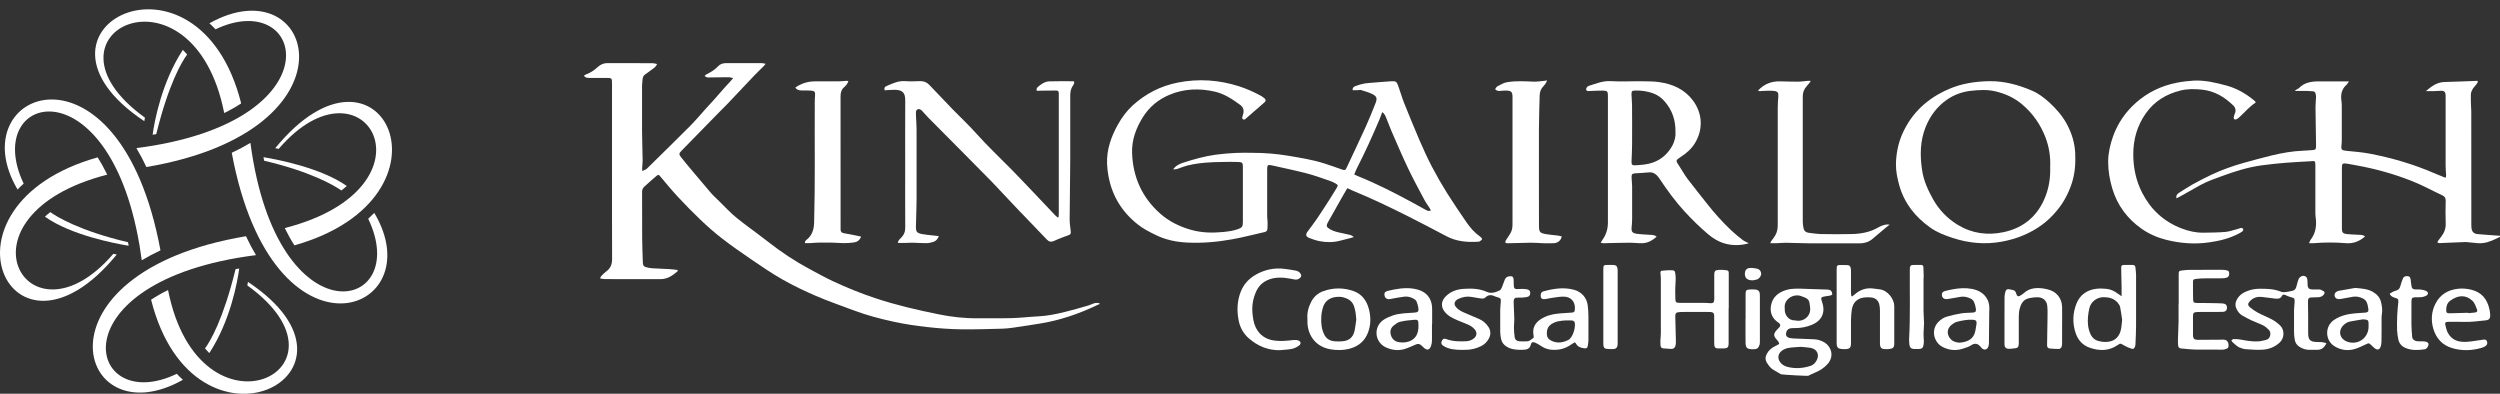 <?xml version="1.0" encoding="UTF-8"?> <svg xmlns="http://www.w3.org/2000/svg" id="Layer_3" version="1.1" viewBox="0 0 589.4 92.83"><rect x="0" y="0" width="589.4" height="92.83" fill="#333333" stroke="none"/><defs><style> .st0 { fill: #fff; } </style></defs><g><path class="st0" d="M419.9,88.25c-.62-.37-1.25-.73-1.87-1.1-.66-.4-1.08-1.03-1.48-1.66-.41-.67-.38-1.35-.02-2.04.44-.85,1.12-1.42,1.97-1.84.32-.16.63-.33.95-.5-.02-.51-.34-.79-.61-1.09-.72-.8-.74-1.28-.06-2.1.23-.28.51-.51.74-.79.29-.36.25-.62-.08-.94-.04-.04-.08-.07-.13-.1-1.49-.97-2.08-2.39-1.78-4.06.34-1.91,1.64-3.05,3.49-3.63,1.5-.47,3.03-.36,4.57-.3,1.53.06,3.07.1,4.6.15.31.01.62,0,.92.05.61.12.8.39.88,1.15-.43.32-.98.29-1.49.38-1.27.22-1.3.27-.89,1.49.8,2.4-.12,4.33-2.54,5.3-1.2.48-2.46.72-3.76.73-.36,0-.73,0-1.09.04-.5.07-.89.33-1.05.83-.27.84,0,1.32.89,1.49.41.08.83.09,1.25.11,1.45.06,2.9.1,4.35.17.87.04,1.7.28,2.46.73,1.58.95,2.4,3.21.79,5.06-.86.99-1.93,1.65-3.14,2.13-.43.17-.83.39-1.43.67.63.14-6.27-.24-6.44-.34ZM424.57,81.77c-1.05.08-2,.1-2.93.26-.53.09-1.08.32-1.51.63-1.05.76-1.13,1.98-.27,2.94.42.47.97.74,1.57.9,1.83.48,3.65.33,5.43-.24.67-.21,1.11-.71,1.44-1.31.72-1.32.09-2.67-1.42-2.93-.79-.14-1.6-.18-2.31-.25ZM420.77,72.61c0,.08,0,.16,0,.25-.06,1.38.9,2.72,2.43,2.68.16,0,.33.06.5.07,1.57.16,3-1,3.07-2.55.02-.54-.09-1.09-.16-1.63-.07-.57-.4-.96-.91-1.2-.32-.16-.67-.27-1.01-.4-1.67-.7-4.14.58-3.93,2.79Z"></path><path class="st0" d="M159.78,63.93c-1.16.98-2.36,1.88-4.03,1.88-4.42-.01-8.83,0-13.25-.01-.31,0-.63-.1-1.04-.17.15-.28.21-.47.33-.59.35-.35.7-.72,1.1-1.01,1.01-.73,1.42-1.67,1.42-2.91-.03-6.69-.02-13.38-.02-20.08,0-7.1,0-14.21,0-21.31,0-1.32-.03-1.36-1.35-1.36-1.34,0-2.68,0-4.02,0-.45,0-.89-.02-1.27-.5.2-.13.35-.27.54-.34,1.05-.37,1.93-.98,2.73-1.72.64-.59,1.39-.93,2.26-.93,3.58,0,7.15,0,10.73.02.31,0,.63.13,1,.2-.24.58-.62.88-1.03,1.16-.62.43-1.22.86-1.82,1.32-.35.26-.53.62-.56,1.07-.03.52-.13,1.04-.13,1.56-.01,3.52-.02,7.05,0,10.57.02,2.34.1,4.68.14,7.01,0,.58-.07,1.15-.11,1.73-.01.21,0,.42,0,.79.4-.17.68-.24.92-.4.23-.15.41-.37.61-.56,3.26-3.21,6.54-6.4,9.77-9.65,1.27-1.27,2.42-2.66,3.63-4,.67-.74,1.35-1.46,2.02-2.21.85-.95,1.67-1.92,2.52-2.87.44-.5.91-.97,1.35-1.46.18-.19.34-.4.63-.75-.42-.09-.67-.19-.92-.19-1.56,0-3.13,0-4.69.04-.4,0-.77.02-1.11-.38.16-.14.28-.29.44-.36,1-.5,1.96-1.05,2.72-1.89.48-.53,1.12-.74,1.81-.74,2.85-.01,5.7,0,8.55,0,.23,0,.46.08.86.16-.28.32-.44.54-.63.72-.67.67-1.36,1.31-2.01,1.99-2.16,2.27-4.3,4.55-6.45,6.82-.46.48-.94.94-1.41,1.41-3.12,3.19-6.24,6.38-9.36,9.57-.58.6-.62.83-.09,1.5,1,1.26,2.03,2.49,3.06,3.71,1.26,1.51,2.54,3,3.81,4.5.23.27.47.55.73.8,1.12,1.11,2.27,2.2,3.37,3.34,1.49,1.54,3.21,2.81,4.92,4.1,1.53,1.15,3.09,2.27,4.59,3.46,3.13,2.46,6.44,4.65,9.96,6.53,1.79.96,3.57,1.95,5.41,2.81,3.23,1.51,6.53,2.85,9.93,3.98,4.91,1.64,9.94,2.79,15,3.82,2.98.6,6.01.96,9.07.92,2.71-.03,5.42.04,8.13-.03,2.09-.06,4.17-.32,6.26-.42,2.14-.1,4.21-.53,6.27-1.04,1.84-.45,3.66-.98,5.49-1.51.53-.15,1.03-.43,1.56-.57.32-.08.68-.02,1.02-.02.04.08.08.16.12.24-.1.04-.21.07-.31.12-4.49,2.17-9.16,3.78-14.12,4.54-1.99.3-3.97.63-5.96.91-.85.12-1.72.22-2.58.24-3.18.08-6.37.19-9.55.15-2.76-.03-5.51-.24-8.26-.55-2.61-.29-5.2-.68-7.77-1.24-3.25-.7-6.46-1.55-9.57-2.73-2.92-1.1-5.88-2.12-8.75-3.35-2.68-1.15-5.33-2.42-7.87-3.86-2.56-1.45-5-3.13-7.43-4.78-2.34-1.59-4.67-3.22-6.91-4.95-1.75-1.36-3.42-2.83-5.02-4.36-1.85-1.76-3.63-3.59-5.37-5.45-1.4-1.5-2.69-3.09-4.01-4.65-.51-.6-.53-.64-1.12-.15-.96.8-1.88,1.64-2.8,2.48-.35.32-.48.73-.48,1.19,0,3.61,0,7.22.02,10.82.01,1.79.09,3.57.14,5.36,0,.25.01.5.04.74.05.42.29.72.71.82.46.11.93.23,1.4.26,1.36.09,2.73.12,4.1.2.66.04,1.31.13,1.96.2.01.09.02.17.03.26Z"></path><path class="st0" d="M276.55,39.97c.62-.89,1.44-1.3,2.36-1.6,2.53-.82,5.08-1.54,7.71-1.9,1.6-.22,3.22-.34,4.83-.42,1.28-.07,2.57-.03,3.86-.02,2.8,0,5.58.22,8.34.68,2.86.48,5.74.93,8.51,1.81,1.28.4,2.54.86,3.8,1.29.18.06.36.15.55.2.54.16.7.1.93-.39,1.52-3.25,3.07-6.48,4.55-9.75.83-1.83,1.58-3.7,2.32-5.58.43-1.1.27-1.59-.77-2.11-.84-.42-1.76-.67-2.67-.95-.25-.08-.55.04-.83.04-.38.01-.75,0-1.15,0-.05-.57.22-.8.62-.95,1.02-.38,2.06-.68,3.16-.75,1.73-.11,3.45-.31,5.17-.4,1.35-.07,1.41,0,1.87,1.27.46,1.27.82,2.58,1.32,3.83,1.2,3,2.42,5.98,3.7,8.95.9,2.08,1.84,4.14,2.89,6.14,1.1,2.1,2.29,4.17,3.55,6.18,1.47,2.34,3.03,4.62,4.59,6.9.89,1.3,1.95,2.48,3.27,3.4.18.13.43.43.38.55-.09.22-.36.37-.58.52-.11.07-.27.08-.41.08-2.57.16-5.07-.06-7.41-1.3-3.08-1.62-6.15-3.25-9.27-4.81-4.19-2.09-8.4-4.13-12.74-5.89-.43-.18-.85-.39-1.36-.63-.41.7-.79,1.35-1.17,2.02-1.12,1.97-2.23,3.94-3.34,5.92-.54.95-.46,1.23.49,1.78.91.52,1.93.71,2.94.92.57.12,1.15.23,1.72.38.31.08.6.24.89.51-.17.05-.34.11-.51.16-.92.24-1.84.47-2.76.71-1.6.41-3.21.41-4.82.09-.82-.16-1.62-.44-2.4-.74-.81-.31-.93-.8-.43-1.48.75-1.03,1.54-2.03,2.25-3.08,1.09-1.6,2.13-3.23,3.17-4.86.51-.79,1-1.59,1.48-2.4.34-.58.3-.71-.29-1.04-.36-.2-.74-.4-1.13-.54-1.85-.62-3.68-1.32-5.57-1.81-2.73-.71-5.49-1.28-8.24-1.9-.19-.04-.38-.08-.58-.1-.34-.03-.53.14-.57.47-.02.22-.02.44-.02.66,0,3.66,0,7.33,0,10.99,0,.41.08.82.09,1.23.01.58.01,1.15-.03,1.73-.03.39-.25.64-.67.73-2.53.57-5.05,1.24-7.6,1.7-3.55.64-7.14.96-10.76.77-2.5-.13-4.93-.63-7.2-1.73-1.53-.74-3.05-1.5-4.38-2.57-3.72-2.96-6.03-6.74-6.87-11.38-.17-.95-.3-1.91-.33-2.87-.12-3.38.97-6.45,2.61-9.36.93-1.64,2.05-3.16,3.46-4.44,3.03-2.74,6.55-4.56,10.6-5.36,4.9-.97,9.71-.64,14.47.88,1.74.56,3.38,1.3,4.98,2.15.37.19.71.44,1.02.71.34.3.31.63-.02.92-1.4,1.22-2.8,2.44-4.2,3.65-.24.21-.49.56-.85.35-.38-.22-.14-.59-.08-.9.02-.08.05-.16.07-.24.28-.91.13-1.68-.68-2.27-1.85-1.35-3.73-2.61-6.03-3.13-3.62-.81-7.17-.69-10.6.74-2.66,1.11-4.81,2.89-6.33,5.33-1.61,2.59-2.63,5.37-2.52,8.44.2,5.63,2.34,10.45,6.61,14.24,2.03,1.81,4.45,3.01,7.09,3.79,2.54.75,5.11.82,7.71.57,1.2-.12,2.39-.27,3.53-.67.98-.35,1.18-.61,1.18-1.64,0-4.38,0-8.76,0-13.14,0-.82-.15-1.03-1.02-1.06-1.37-.05-2.74-.03-4.11,0-1.2.02-2.4.05-3.6.15-2,.17-3.99.46-5.88,1.18-.34.13-.68.27-1.03.35-.28.06-.58.05-.87.06ZM325.87,26.44c-.22.59-.39,1.14-.62,1.66-1.65,3.88-3.38,7.73-5.31,11.49-.25.48-.43.99-.67,1.55.4.18.7.31,1,.44,4.45,1.8,8.71,3.98,12.91,6.27,1,.55,1.99,1.12,2.99,1.65.33.18.7.35,1.19.09-.15-.26-.27-.49-.42-.71-.34-.53-.74-1.04-1.04-1.6-1.32-2.49-2.67-4.96-3.88-7.49-1.39-2.91-2.65-5.88-3.94-8.83-.44-1.01-.8-2.05-1.23-3.07-.22-.52-.38-1.09-.99-1.45Z"></path><path class="st0" d="M557.58,55.75c-1.36,1.19-2.81,1.72-4.52,1.58-2.51-.21-5.02-.21-7.53,0-.32.03-.65,0-1.14,0,.15-.35.2-.59.34-.77,1.29-1.65,1.48-3.51,1.19-5.49-.05-.38-.05-.77-.05-1.15,0-3.47,0-6.94,0-10.41,0-.25,0-.5,0-.74-.03-.77-.13-.86-.89-.78-.08,0-.17.02-.25.03-1.98.12-3.96.19-5.93.36-1.89.16-3.78.35-5.66.61-3.14.43-6.15,1.38-9.11,2.46-1.81.66-3.63,1.28-5.32,2.21-1.59.87-3.15,1.77-4.73,2.66-.25.14-.51.27-.84.44-.16-.67.13-1.01.54-1.27,1.08-.69,2.14-1.4,3.26-2.02,1.48-.82,2.99-1.6,4.52-2.32,2.37-1.11,4.85-1.99,7.37-2.71,2.23-.63,4.47-1.23,6.71-1.78,2.5-.61,5.02-1.05,7.61-1.14.7-.02,1.39-.09,2.09-.14.63-.05.76-.18.79-.82,0-.16,0-.33,0-.5-.04-2.92-.1-5.83-.13-8.75,0-.8.1-1.59.13-2.39,0-.27-.04-.55-.1-.82-.07-.32-.27-.55-.62-.58-.44-.04-.88-.07-1.32-.08-.97-.01-1.94,0-2.99,0,.15-.12.25-.22.37-.3.21-.13.47-.21.64-.38,1.22-1.26,2.78-1.55,4.44-1.57,1.98-.02,3.97,0,5.95,0,.41,0,.82,0,1.38,0-.23.33-.35.61-.56.79-1.19,1.05-1.42,2.37-1.2,3.85.05.38.08.77.08,1.15,0,2.73,0,5.45,0,8.18,0,.36-.03.71-.08,1.07-.13,1,.07,1.21,1.07,1.32,1.86.19,3.73.32,5.56.67,5.25,1,10.36,2.49,15.27,4.62.82.35,1.64.68,2.47,1.01.04.02.11-.01.25-.03.02-.18.06-.39.05-.59-.03-.71-.11-1.43-.11-2.14-.01-5.29,0-10.58,0-15.86,0-.19,0-.39,0-.58,0-1.08-.3-1.31-1.42-1.23-1.07.07-2.15.1-3.23.06,1.27-1.07,2.54-2.08,4.3-2.14,1.51-.05,3.01-.09,4.52-.15,1.11-.04,2.21-.09,3.38-.13.11.37-.17.66-.4.95-.25.33-.57.62-.77.97-.21.38-.41.81-.43,1.23-.04,1.01.02,2.03.05,3.05,0,.33.05.66.05.99,0,8.76,0,17.51.01,26.27,0,.41-.01.83.04,1.24.1.89.55,1.35,1.45,1.43,1.47.14,2.95.23,4.42.34.3.02.59.04.89.06,0,.13.02.22,0,.23-1.32.64-2.63,1.34-4.13,1.49-.36.03-.73.06-1.09.03-.92-.07-1.83-.18-2.75-.27-.06,0-.11-.01-.17-.01-1.87.08-3.73.15-5.6.23-.35.02-.71.13-1.06-.15.08-.17.13-.33.22-.45.21-.29.44-.57.66-.85.73-.95,1.14-1.97,1.08-3.21-.07-1.76-.04-3.52,0-5.29.01-.64-.21-1.01-.8-1.29-2.37-1.1-4.67-2.38-7.1-3.34-4.15-1.65-8.45-2.86-12.86-3.67-.88-.16-1.75-.34-2.64-.47-.87-.13-1.07.03-1.07.89,0,4.82,0,9.64,0,14.46,0,.89.27,1.18,1.18,1.27.97.09,1.95.12,2.92.17.44.02.89.01,1.4.4Z"></path><path class="st0" d="M412.28,57.35c-.96.3-1.96.43-2.95.43-1.76,0-3.43-.44-4.94-1.35-.59-.36-1.17-.76-1.69-1.21-1.96-1.68-3.81-3.47-5.55-5.37-2.16-2.36-4.04-4.92-5.8-7.57-.09-.14-.19-.28-.28-.41-.61-.81-1.33-1.37-2.46-1.22-1.05.13-2.12.13-3.17.22-.62.06-.79.23-.78.85,0,.71.12,1.43.13,2.14.02,2.59.02,5.18,0,7.76,0,.6-.05,1.21-.11,1.81-.12,1.21.09,1.54,1.34,1.71.99.13,2,.15,3,.22.52.04,1.05.01,1.56.44-1.03.9-2.12,1.52-3.46,1.54-.92.02-1.84-.12-2.76-.12-1.81,0-3.63.07-5.44.1-.49,0-.99.11-1.55-.11.16-.25.27-.46.41-.65.9-1.23,1.3-2.61,1.3-4.11,0-9.97,0-19.93,0-29.9,0-.98-.15-1.17-1.15-1.19-1.03-.02-2.06.06-3.09.09-.32.01-.7.14-.87-.27-.11-.28.19-.81.56-.92,1.72-.53,3.35-1.25,5.26-1.13,2.39.15,4.8,0,7.21.03,1.39.02,2.8,0,4.18.2,3.18.44,5.98,1.71,7.93,4.31,2.26,2.99,2.49,6.81.48,10.09-.81,1.33-1.95,2.32-3.24,3.17-1.37.9-1.35.89-.45,2.22.67.98,1.22,2.05,1.93,2.99,1.48,1.96,3.05,3.87,4.56,5.81,1.77,2.27,3.7,4.41,5.8,6.39.84.8,1.75,1.53,2.67,2.24.4.31.91.49,1.44.76ZM395.01,31.12c.04-2.88-.81-5.16-2.48-7.13-.78-.92-1.73-1.63-2.9-2.03-1.31-.44-2.65-.65-4.03-.62-.85.02-.98.14-.96.97.02.82.13,1.65.13,2.47.02,3.05.03,6.11.01,9.16,0,1.35-.07,2.69-.13,4.04-.04.83.12,1.06.99.99,1.03-.07,2.07-.14,3.07-.37,2.4-.55,4.21-1.94,5.44-4.05.67-1.16.95-2.4.86-3.44Z"></path><path class="st0" d="M249.57,51.2c.02-.29.05-.59.05-.88,0-9.25,0-18.51,0-27.76,0-.19,0-.39,0-.58-.05-.5-.15-.64-.68-.64-1.28,0-2.57.02-3.85.04-.27,0-.63.19-.72-.17-.05-.2.13-.53.31-.7.78-.7,1.67-1.29,2.73-1.33,1.92-.07,3.84-.02,5.78-.02.19.4-.02.72-.22,1-.53.74-.65,1.55-.65,2.43.01,5.09.02,10.19,0,15.28-.02,4.6-.11,9.19-.14,13.79,0,.9.12,1.81.24,2.71.1.77-.02.94-.78,1.18-.82.27-1.61.61-2.42.93-.26.1-.51.22-.76.34-.63.28-1.15.19-1.65-.34-1.86-1.97-3.75-3.92-5.64-5.88-.23-.24-.47-.47-.7-.71-2.17-2.29-4.34-4.59-6.5-6.89-.08-.08-.15-.16-.23-.24-2.26-2.29-4.52-4.58-6.78-6.86-2.67-2.7-5.36-5.39-8.03-8.09-.51-.51-.97-1.06-1.46-1.59-.13-.14-.27-.29-.44-.38-.5-.29-1.05-.01-1.08.55-.02.44,0,.88.02,1.32.04.91.12,1.81.12,2.72.01,5.54.02,11.07,0,16.61,0,2.12-.11,4.24-.15,6.35-.02,1.25.2,1.55,1.46,1.8.84.17,1.71.22,2.57.32.43.05.86.1,1.38.16-.28.71-.68,1.15-1.28,1.35-.52.17-1.09.3-1.63.31-1.06.01-2.12-.08-3.18-.11-.58-.01-1.17.04-1.75.05-.58.01-1.15,0-1.83,0,.07-.24.08-.44.18-.57.16-.22.36-.42.56-.61.69-.67,1.01-1.47,1-2.44-.03-4.6-.01-9.2-.01-13.8,0-5.4-.02-10.8.01-16.19.01-1.9-.74-2.47-2.52-2.49-.77,0-1.55.08-2.33.12-.14-.5-.06-.79.43-1,1.4-.6,2.78-1.28,4.4-1.16,1.17.09,2.35.03,3.52,0,.87-.02,1.58.26,2.17.88,1.7,1.79,3.4,3.57,5.11,5.35.17.18.35.36.52.54,1.85,1.88,3.77,3.69,5.52,5.65,2.62,2.94,5.5,5.63,8.26,8.44,1.96,2,3.88,4.03,5.81,6.06,1.47,1.54,2.93,3.1,4.4,4.65.2.21.44.39.66.58.07-.03.15-.07.22-.1Z"></path><path class="st0" d="M469.02,19.14c3.54-.05,6.86.87,10.06,2.24,1.52.65,2.83,1.65,4.05,2.76,1.63,1.49,3.06,3.12,4.12,5.06,1.18,2.17,1.89,4.47,2,6.92.12,2.46-.06,4.9-.86,7.26-.78,2.29-1.89,4.4-3.46,6.27-1.07,1.28-2.25,2.46-3.61,3.43-2.82,2.02-5.96,3.28-9.41,3.9-3.92.71-7.73.36-11.48-.86-1.88-.61-3.73-1.31-5.36-2.47-3.56-2.53-6.12-5.75-7.3-9.97-.46-1.65-.81-3.33-.78-5.04.05-2.5.54-4.92,1.57-7.22,2.22-4.92,5.96-8.29,10.91-10.43,3.05-1.32,6.25-1.79,9.54-1.85ZM483.35,39.33c.11-2.32-.24-4.65-1.09-6.89-1.16-3.04-2.96-5.65-5.47-7.79-1.87-1.59-4-2.56-6.38-3.12-1.89-.44-3.77-.33-5.66-.13-2.1.22-4.04.92-5.75,2.11-2.29,1.6-3.9,3.75-4.96,6.31-1.39,3.38-1.41,6.87-.87,10.4.37,2.43,1.39,4.64,2.58,6.77,1.41,2.51,3.36,4.53,5.83,6.03,3.35,2.04,7.02,2.52,10.81,1.71,4.91-1.05,8.22-4.03,9.94-8.67.8-2.14,1.1-4.37,1.02-6.74Z"></path><path class="st0" d="M531.81,24.17c-1.49.95-2.61,2.33-3.92,3.52-.18.17-.39.32-.62.42-.39.19-.69,0-.65-.42.03-.29.13-.59.25-.87.33-.75.2-1.42-.37-1.97-2.06-2-4.41-3.41-7.38-3.72-1.69-.17-3.36-.2-4.99.2-3.39.83-6.21,2.52-8.24,5.41-2.05,2.91-2.94,6.13-2.95,9.64,0,3.19.65,6.24,2.11,9.09,2.02,3.94,5.1,6.79,9.29,8.39,1.64.63,3.36,1.03,5.15,1,1.73-.03,3.46-.03,5.18-.18.93-.08,1.84-.43,2.75-.66.3-.08.58-.2.88-.27.28-.06.53.08.57.35.02.14-.1.37-.22.46-.26.2-.56.36-.86.52-2.2,1.16-4.59,1.73-7.03,2.07-3.38.48-6.74.22-10.05-.61-2.11-.53-4.09-1.39-5.84-2.63-3.34-2.36-5.68-5.5-6.86-9.41-.63-2.09-1-4.23-.99-6.42.02-2.04.47-3.99,1.14-5.89,1.1-3.1,2.92-5.75,5.39-7.95,2.76-2.46,6-4.01,9.63-4.73,1.31-.26,2.65-.42,3.98-.5,2.66-.14,5.21.48,7.75,1.16,2.48.67,4.61,1.93,6.56,3.54.09.07.17.14.24.23.03.04.03.1.07.22Z"></path><path class="st0" d="M414.49,21.33c1.41-1.52,3.13-2.19,5.16-2.15,1.45.03,2.9.08,4.35.08.64,0,1.28-.12,1.92-.18.29-.03.57-.03.86-.04.02.06.05.11.07.17-.29.36-.55.74-.87,1.07-.67.7-.96,1.52-.96,2.48,0,2.89,0,5.78,0,8.68,0,6.91,0,13.83,0,20.74,0,.52.07,1.04.16,1.55.11.64.52,1.05,1.16,1.14,1.02.14,2.05.29,3.08.31,2.37.04,4.75.06,7.13,0,2.14-.05,4.22-.41,6.12-1.48.68-.38,1.39-.72,2.19-.78.16-.01.32.01.65.03-.38.3-.65.5-.91.72-1.06.89-2.12,1.79-3.18,2.68-.85.71-1.86,1.01-2.95,1.02-3.83.01-7.66.02-11.49,0-1.98-.01-3.96-.11-5.94-.14-.75,0-1.5.08-2.26.11-.43.02-.87,0-1.45,0,.16-.31.23-.47.33-.61.14-.21.3-.4.45-.59.69-.88,1.01-1.85,1.01-2.99-.02-9.25-.01-18.51,0-27.76,0-.85.06-1.7.13-2.55.08-1.01-.12-1.34-1.15-1.42-.89-.07-1.78-.01-2.67.02-.32.01-.65.15-.96-.1Z"></path><path class="st0" d="M352.48,21.03c.2-.25.33-.57.57-.69.71-.37,1.44-.81,2.2-.95,2.07-.36,4.17-.23,6.26-.14.91.04,1.82-.13,2.74-.21.13-.01.26-.04.5-.09-.21.6-.54,1.04-.9,1.41-.62.62-.83,1.36-.86,2.17-.07,2.67-.16,5.33-.17,8-.02,7.51,0,15.03.01,22.54,0,1.68.14,1.87,1.83,2.16.85.15,1.72.19,2.58.3.32.04.64.14.95.2-.12.9-.88,1.56-1.88,1.61-.86.04-1.73.02-2.6,0-.92-.03-1.84-.13-2.76-.12-1.78.02-3.57.09-5.35.13-.22,0-.43-.03-.64-.05-.17-.42.09-.67.26-.94.25-.4.52-.78.77-1.18.38-.6.57-1.25.59-1.96.01-.44.01-.88.01-1.32,0-9.52,0-19.05,0-28.57,0-.17,0-.33,0-.5-.01-1.15-.3-1.45-1.49-1.48-.47-.01-.95.04-1.42.08-.4.03-.78.02-1.2-.4Z"></path><path class="st0" d="M203.02,55.77c-.35.91-.95,1.27-1.65,1.38-.82.13-1.66.17-2.5.17-.89,0-1.78-.1-2.67-.12-1.09-.02-2.18-.02-3.27,0-.67.01-1.34.09-2,.12-.38.02-.76,0-1.16,0-.05-.48.24-.66.45-.84,1.3-1.05,1.67-2.43,1.72-4.03.26-9.39.1-18.78.15-28.17,0-.61.02-1.21.07-1.81.06-.79-.11-1.05-.94-1.11-.75-.05-1.51-.03-2.26-.04-.54,0-1.04-.11-1.46-.64.22-.16.4-.32.61-.44,1.29-.72,2.68-1.08,4.17-1.07,1.84,0,3.69.01,5.53,0,.56,0,1.11-.08,1.67-.11.16,0,.32.02.54.03-.18.6-.51,1.04-.93,1.39-.7.58-.92,1.31-.92,2.2.02,10.33.01,20.66.01,30.98,0,.14.01.28,0,.41-.03.49.21.8.68.89.98.2,1.97.37,2.95.56.37.07.73.16,1.21.26Z"></path><path class="st0" d="M361.59,79.6c-.01-.19,0-.41-.05-.62-.29-1.59.31-2.79,1.64-3.68,1.41-.95,3.01-1.28,4.67-1.42.89-.08,1.78-.11,2.67-.18.59-.04.72-.18.77-.76.16-1.83-.94-3.05-2.8-3.01-.86.02-1.72.17-2.57.29-.5.07-.99.19-1.48.27-.98.16-1.3-.16-1.18-1.11.05-.38.26-.59.62-.69,2.37-.65,4.74-1.03,7.18-.38,1.79.48,3.02,1.82,3.26,3.68.11.84.16,1.7.17,2.55.02,1.84.01,3.69,0,5.53,0,.47-.06.93-.14,1.39-.11.61-.29.73-.92.64-.77-.11-1.47-.34-1.87-1.09-.05-.09-.14-.16-.27-.31-.28.17-.58.31-.84.5-1.42,1.03-3.01,1.4-4.75,1.25-.92-.08-1.72-.43-2.47-.94-.43-.3-.9-.55-1.38-.76-.44-.19-.82-.05-.92.42-.24,1.13-1.04,1.29-2.01,1.3-1.24.02-2.45-.03-3.57-.66-.79-.44-1.28-1.06-1.46-1.91-.11-.54-.19-1.09-.2-1.63-.02-1.76-.02-3.52,0-5.29,0-.63.12-1.26.14-1.89.02-.71-.06-.79-.73-1-.16-.05-.33-.08-.48-.15-.86-.42-1.66-.58-2.44.2-.33.34-.82.27-1.28.19-.69-.12-1.38-.22-2.06-.34-1.03-.18-2,.04-2.94.44-.18.08-.35.18-.5.3-.56.48-.63,1.02-.18,1.6.59.78,1.47,1.16,2.35,1.53,1.08.45,2.15.92,3.22,1.38.84.37,1.5.97,2.02,1.69.66.9.73,1.9.2,2.89-.41.76-1.02,1.39-1.82,1.78-1.09.54-2.24.84-3.46.87-1.48.03-2.97.07-4.4-.42-.41-.14-.83-.34-1.17-.6-.43-.33-.45-.7-.19-1.17.23-.42.5-.53,1.06-.32,1.5.55,3.06.57,4.63.49.68-.04,1.32-.23,1.85-.69.71-.61.76-1.41.16-2.11-.48-.56-1.09-.94-1.77-1.21-.78-.31-1.55-.62-2.32-.95-1.13-.48-2.23-1.02-3.01-2.02-.9-1.15-.81-2.46.19-3.51,1.2-1.27,2.74-1.77,4.43-1.87,1.82-.11,3.62-.05,5.34.72,1.04.47,2.1.11,3.06-.36.27-.13.42-.55.56-.87.24-.56.4-1.15.64-1.7.23-.54.7-.76,1.28-.76.51,0,.72.17.77.67.04.35.03.71.03,1.07,0,1.26.14,1.37,1.39,1.27.52-.04,1.06-.03,1.58.05.67.09.91.36.93.86.02.53-.26.91-.89,1.01-.6.1-1.22.14-1.82.11-.93-.04-1.23.18-1.2,1.12.04,1.32.12,2.64.15,3.96.01.66-.1,1.32-.09,1.97.01.77.06,1.54.18,2.3.09.61.54.93,1.19.96.59.03,1.17.03,1.76,0,.23-.01.48-.12.69-.24.28-.17.53-.4.83-.63ZM369.52,75.56s0-.01,0-.02c-.11,0-.22,0-.33,0-1.2.06-2.38.18-3.42.87-.94.62-1.14,1.5-1.08,2.5.04.58.35,1.02.88,1.32,1.4.78,2.74.61,4.14-.06,1.12-.54,1.84-3.11,1.53-4.2-.05-.18-.34-.37-.54-.4-.38-.06-.78-.02-1.17-.02Z"></path><path class="st0" d="M548.48,80.89c-.44,1-1.07,1.55-2.07,1.58-.7.02-1.4.02-2.1,0-.77-.02-1.48-.27-2.13-.67-.62-.38-1.04-.93-1.16-1.65-.1-.6-.17-1.2-.18-1.8-.02-1.73-.02-3.47,0-5.2,0-.63.12-1.26.14-1.89.03-.93-.05-.99-.96-1.22-.4-.1-.78-.29-1.16-.46-.34-.15-.68-.22-.87.17-.36.74-1,.71-1.65.64-1.03-.11-2.05-.28-3.07-.38-1.08-.11-2.05.15-2.81.97-.57.61-.59.98.07,1.53.57.47,1.2.9,1.86,1.25,1.08.57,2.24,1,3.31,1.59.67.37,1.31.84,1.86,1.38,1.1,1.07,1.03,2.96-.09,4.02-1.07,1-2.42,1.56-3.84,1.68-1.4.13-2.84-.02-4.26-.11-.49-.03-.97-.24-1.44-.42-.25-.1-.47-.28-.69-.45-.3-.23-.59-.48-.86-.74-.13-.12-.21-.29-.32-.44.17-.11.35-.33.52-.33.58,0,1.17.02,1.74.13,1.38.26,2.75.51,4.16.41.6-.04,1.2-.21,1.79-.35,1.06-.26,1.28-1.75.63-2.36-.4-.38-.81-.78-1.29-1.03-.89-.45-1.85-.77-2.76-1.19-.76-.35-1.48-.76-2.21-1.17-.63-.35-1.04-.92-1.35-1.54-.54-1.08-.14-2.05.55-2.91.53-.66,1.29-1.05,2.08-1.35.89-.34,1.82-.49,2.79-.5,1.74-.03,3.45.04,5.1.71.47.19,1.1.07,1.64-.02,1.74-.3,1.74-.33,2.17-2.02.08-.32.17-.64.3-.94.25-.56.82-.87,1.34-.75.5.11.72.45.75,1.13.02.36,0,.72.03,1.07.08.72.44,1,1.18.98.53-.01,1.05,0,1.58,0,.14,0,.28.04.4.1.36.19.92.33.83.79-.07.33-.49.69-.84.82-.45.17-.98.14-1.48.15-1.59,0-1.62.09-1.57,1.62.06,1.95.02,3.91.03,5.86,0,.44-.01.88.01,1.32.07,1.17.52,1.63,1.71,1.72.5.04,1.01,0,1.51.04.34.03.67.15,1.06.24Z"></path><path class="st0" d="M407.54,72.73c0,2.59,0,5.17,0,7.76,0,.28.01.55-.02.82-.06.56-.27.78-.86.82-.58.04-1.17.02-1.76,0-.43,0-.67-.25-.72-.66-.03-.27-.04-.55-.04-.82,0-1.9,0-3.8,0-5.7,0-.22.01-.44-.01-.66-.06-.48-.25-.66-.75-.72-.19-.02-.39-.02-.59-.02-1.95,0-3.91,0-5.86,0-.28,0-.56,0-.84.02-1,.07-1.14.21-1.12,1.21.04,1.9.1,3.79.14,5.69,0,.33-.01.66-.09.98-.14.59-.48.84-1.08.81-.58-.03-1.17-.09-1.75-.12-.39-.02-.64-.22-.69-.59-.05-.43-.05-.88-.04-1.31.02-.55.1-1.1.1-1.64,0-4.32,0-8.64,0-12.96,0-.41-.06-.82-.09-1.23-.02-.27.02-.55.33-.58.8-.07,1.61-.15,2.41-.11.62.03.68.2.77.86.11.79.1,1.58.03,2.38-.09,1.15-.05,2.31-.03,3.47.01.81.17.96,1,.97,1.87.01,3.74,0,5.61,0,.53,0,1.06.04,1.59.08.68.05.93-.13.97-.81.03-.49,0-.99,0-1.49,0-1.46,0-2.92,0-4.38,0-.89.23-1.14,1.12-1.17.56-.02,1.12,0,1.67.07.57.08.63.22.63.77,0,2.75,0,5.5,0,8.25-.01,0-.02,0-.03,0Z"></path><path class="st0" d="M500.19,69.85c0-.83.01-1.45,0-2.08-.03-1.54-.09-3.08-.1-4.61,0-.56.14-.69.7-.7.67-.02,1.34,0,2.01,0,.39,0,.62.2.65.6.05.57.15,1.15.15,1.72.01,4.02.02,8.03,0,12.05,0,1.46-.09,2.91-.15,4.36,0,.19-.04.39-.11.56-.16.42-.41.6-.84.45-.63-.21-1.25-.47-1.82-.81-.75-.44-.74-.5-1.48,0-2.05,1.38-4.22,1.37-6.47.61-1.75-.59-2.83-1.84-3.39-3.51-.78-2.36-.69-4.74.26-7.03.83-1.99,2.45-3.1,4.6-3.37.77-.1,1.57-.07,2.34,0,.99.08,1.88.49,2.68,1.08.26.19.54.37.97.68ZM500.31,75.35c-.13-.85-.25-1.92-.47-2.96-.08-.38-.34-.75-.6-1.05-.87-.99-2-1.27-3.3-1.28-1.47-.01-3.01,1-3.37,2.67-.13.62-.24,1.24-.3,1.87-.13,1.39-.03,2.75.53,4.05.42.98,1.13,1.62,2.22,1.81.22.04.44.1.66.12,2.16.25,3.96-.58,4.42-3.21.1-.59.13-1.2.22-2.02Z"></path><path class="st0" d="M436.69,69.87c.21-.16.42-.32.62-.49,1.26-1.1,2.71-1.59,4.4-1.35.44.06.88.13,1.33.17,2.08.2,3.54,2.38,3.55,3.94.02,2.97.02,5.95,0,8.92,0,.84-.31,1.13-1.16,1.22-.41.04-.84.05-1.25.01-.59-.05-.85-.3-.93-.88-.04-.27-.03-.55-.03-.82,0-2.48,0-4.95,0-7.43,0-.49-.05-.99-.18-1.47-.24-.92-.92-1.44-1.85-1.56-.58-.07-1.18-.06-1.75.01-1.62.21-2.62,1.22-2.86,2.9-.12.81-.18,1.64-.19,2.46-.02,1.79,0,3.58,0,5.37,0,1.16-.33,1.45-1.52,1.44-.11,0-.22,0-.33,0-1.31-.09-1.53-.32-1.53-1.62,0-5.67,0-11.34,0-17.01,0-1.19.03-1.21,1.21-1.2.42,0,.84-.01,1.26.01.54.04.75.22.85.74.06.29.06.6.06.9,0,1.57-.02,3.14-.01,4.71,0,.32.06.63.09.95.08.03.15.07.23.1Z"></path><path class="st0" d="M513.65,71.73c0-2.29,0-4.57,0-6.86,0-1,0-1.01.97-1.13.53-.06,1.06-.11,1.58-.12,2.51-.02,5.03-.02,7.54-.01.36,0,.73.02,1.08.09.59.12.71.26.73.73.03.54-.15.9-.63,1.04-.34.11-.71.14-1.07.14-1.54.02-3.07,0-4.61.02-.56,0-1.11.1-1.66.15-.37.03-.56.23-.56.59,0,1.43-.01,2.86.03,4.29.02.68.26.77.98.77,1.62-.01,3.23.03,4.85.06.39,0,.78.02,1.17.05.66.07.99.41.99,1,0,.59-.32.95-1,.98-1.09.04-2.18.02-3.27.02-.89,0-1.79-.01-2.68.02-.93.03-1.07.19-1.07,1.08,0,1.4,0,2.81,0,4.21,0,1.03.23,1.26,1.29,1.27,1.98,0,3.97-.02,5.95-.04.59,0,1.02.38,1.12,1,.12.79-.08,1.1-.81,1.26-.16.04-.33.09-.49.09-2.07,0-4.13,0-6.2-.01-.7,0-1.39-.07-2.09-.12-.5-.03-1-.07-1.5-.14-.57-.08-.72-.22-.78-.79-.05-.49-.04-.99-.03-1.48.04-1.37.11-2.75.14-4.12.02-1.35,0-2.7,0-4.05Z"></path><path class="st0" d="M472.58,75.36c0-1.79-.01-3.58.01-5.37,0-.43.11-.87.22-1.29.11-.39.41-.58.84-.51.3.05.6.11.9.18.41.1.65.32.77.76.22.82.54.91,1.25.41.18-.13.37-.25.53-.4,1.09-1.03,2.44-1.29,3.87-1.21.61.03,1.22.16,1.81.3,2.02.48,3.33,2.05,3.38,4.09.04,1.65,0,3.3,0,4.95,0,1.16.01,2.31,0,3.47,0,.27,0,.55-.06.82-.07.42-.33.72-.79.71-.67,0-1.34-.05-2-.1-.47-.03-.7-.29-.69-.76.04-2.31.08-4.62.11-6.93,0-.82.03-1.65-.08-2.47-.15-1.13-.98-1.89-2.15-1.92-.8-.02-1.63.07-2.39.29-1.2.35-1.69,1.38-1.97,2.48-.15.61-.19,1.25-.19,1.88-.02,1.95,0,3.91,0,5.86,0,.27,0,.55-.04.82-.05.37-.28.61-.65.66-.5.07-1,.14-1.5.16-.83.02-1.18-.3-1.18-1.14-.02-1.93,0-3.85,0-5.78h0Z"></path><path class="st0" d="M308.24,75.16c-.12-1.36.22-2.73.9-4.03.62-1.17,1.55-2.01,2.8-2.47,2.37-.86,4.77-.87,7.13-.05,2.01.69,3.13,2.26,3.65,4.22.5,1.87.5,3.76-.21,5.6-.75,1.93-2.14,3.16-4.16,3.73-1.59.45-3.19.47-4.8.17-3.26-.6-5.21-3.15-5.31-6.31,0-.25,0-.49,0-.85ZM319.75,75.35c-.06-1.07-.17-2.1-.51-3.11-.31-.93-.94-1.56-1.84-1.91-.46-.18-.97-.33-1.46-.35-1.87-.09-3.56.62-4.09,2.65-.16.64-.31,1.29-.34,1.95-.08,1.46.01,2.9.68,4.27.5,1.03,1.35,1.51,2.45,1.61.61.06,1.23.05,1.84,0,1.53-.11,2.48-.88,2.84-2.36.21-.9.3-1.84.44-2.76Z"></path><path class="st0" d="M337.6,76.43c0,1.27.02,2.53,0,3.8,0,.43-.07.88-.21,1.29-.36,1.03-.92,1.16-1.73.44-.19-.17-.35-.35-.54-.52-.41-.37-.85-.46-1.38-.2-.65.31-1.33.57-2,.84-1.68.69-3.35.56-4.96-.16-2.67-1.2-3.06-4.74-.69-6.45.66-.48,1.46-.8,2.24-1.08,1.62-.57,3.35-.55,5.04-.68.94-.07,1.15-.23,1.02-1.16-.07-.51-.24-1.02-.44-1.5-.1-.23-.34-.44-.57-.57-.69-.4-1.44-.64-2.24-.55-.94.11-1.87.3-2.8.46-.3.05-.6.15-.9.15-.6-.01-.99-.41-1.05-.98-.06-.52.16-.83.8-.98,2.01-.48,4.03-.85,6.13-.51,2.77.44,4.34,2.08,4.32,4.88,0,1.16,0,2.31,0,3.47h0ZM334.41,76.89c0-.22,0-.36,0-.5-.02-.88-.14-1.06-1.02-.99-1.11.08-2.22.21-3.3.46-.54.12-1.04.51-1.48.86-.75.59-.97,1.4-.69,2.3.27.89.9,1.48,1.82,1.64,1.88.35,4.45-.3,4.65-3.21.02-.22.02-.44.03-.57Z"></path><path class="st0" d="M468.98,73.55c-.02,2.45-.05,4.89-.07,7.34,0,.11,0,.22-.02.33-.08.47-.19.95-.7,1.14-.51.18-.89-.15-1.15-.49-.69-.88-1.4-1.11-2.4-.42-.51.35-1.17.51-1.78.72-1.67.57-3.31.44-4.87-.37-2.12-1.1-2.81-4.08-.99-5.91.57-.57,1.21-1.01,1.96-1.23,1.12-.33,2.27-.59,3.42-.78.88-.14,1.78-.12,2.67-.18.66-.04.88-.24.79-.88-.08-.57-.23-1.14-.46-1.66-.13-.3-.44-.59-.74-.74-.73-.36-1.52-.58-2.35-.45-.91.14-1.81.32-2.72.47-.3.05-.61.11-.91.07-.5-.07-.8-.43-.84-.89-.05-.5.13-.83.68-.99.61-.18,1.25-.3,1.88-.42,1.49-.28,2.98-.38,4.49-.1,1.59.3,2.9,1.02,3.67,2.47.49.92.53,1.96.44,2.98ZM462,80.79c1.98-.17,3.34-.87,3.72-2.84.1-.51.19-1.02.26-1.54.1-.74-.13-.99-.91-1.03-1.27-.06-2.5.18-3.71.49-.49.13-.96.45-1.35.78-1.07.91-1.06,2.34-.08,3.34.59.6,1.33.76,2.08.8Z"></path><path class="st0" d="M580.01,75.87c-.87,0-1.73,0-2.6,0-.97.01-1.07.14-.82,1.09.13.5.26,1.02.5,1.48.97,1.86,2.68,2.28,4.61,2.14,1.22-.09,2.43-.32,3.64-.49.6-.09.81-.01.98.37.19.41.06.88-.37,1.15-.3.19-.64.34-.99.43-2.28.64-4.59.7-6.86.02-2.28-.68-3.73-2.27-4.4-4.49-.61-2.02-.48-4.06.47-5.95,1.09-2.16,2.95-3.3,5.38-3.55,1.01-.1,2-.02,2.99.21,2.53.58,3.86,2.26,4.38,4.67.09.43.15.87.17,1.31.03.83-.27,1.19-1.09,1.27-1.78.16-3.54.45-5.34.35-.22-.01-.45,0-.67,0ZM581.92,73.74s0,.06,0,.09c.53-.05,1.06-.08,1.58-.15.44-.06.66-.29.5-.67-.3-.73-.55-1.58-1.09-2.09-1.63-1.52-3.42-1.34-5.23-.04-.67.48-.94,1.21-.96,2.02-.02.83.09.97.95.96,1.42-.02,2.83-.08,4.25-.12Z"></path><path class="st0" d="M555.27,67.88c1.66.15,2.96.25,4.14.92.97.55,1.66,1.31,1.93,2.38.24.94.38,1.89.21,2.86-.06.35-.07.71-.07,1.07,0,1.79.01,3.58-.02,5.37,0,.46-.08.94-.25,1.36-.23.59-.69.71-1.22.36-.36-.24-.67-.58-.99-.88-.52-.49-.53-.46-1.15-.17-.86.4-1.71.83-2.61,1.11-1.68.52-3.33.3-4.83-.61-2.29-1.39-2.35-4.73-.14-6.22,1.5-1.01,3.2-1.4,4.97-1.56.81-.07,1.61-.1,2.42-.17.55-.04.78-.27.71-.8-.07-.57-.18-1.15-.41-1.67-.15-.34-.51-.68-.85-.85-.73-.36-1.53-.55-2.36-.42-.91.14-1.81.33-2.72.49-.27.05-.56.1-.82.06-.46-.07-.77-.41-.81-.83-.05-.44.16-.74.54-.94.15-.08.3-.16.46-.18,1.4-.25,2.8-.49,3.87-.68ZM557.06,75.29c-1.01.17-2.03.32-3.04.52-.61.12-1.13.45-1.57.9-1.33,1.38-.81,3.31,1.09,3.9,2.36.74,4.64-.82,4.86-3.24.02-.22.02-.44.02-.66.01-1.29-.04-1.34-1.37-1.43Z"></path><path class="st0" d="M301.91,82.56c-2.88.09-5.33-.94-7.44-2.75-1.29-1.11-2.12-2.58-2.44-4.24-.45-2.28-.38-4.55.47-6.75.69-1.79,1.93-3.14,3.61-4.09,2.13-1.19,4.42-1.66,6.85-1.33.83.11,1.66.23,2.48.39.47.09.91.29,1.17.73.28.45.23.75-.19,1.07-.37.29-.78.39-1.26.29-.71-.14-1.43-.28-2.15-.36-1.7-.18-3.35-.04-4.85.87-1.35.81-2.02,2.12-2.47,3.52-.4,1.26-.54,2.55-.41,3.91.12,1.16.25,2.3.76,3.35.89,1.83,2.39,2.85,4.42,3.12,1.48.2,2.94.05,4.41-.12.38-.04.8-.04,1.15.07.69.22.81.81.23,1.23-.48.35-1.06.65-1.63.77-.89.19-1.82.21-2.74.3Z"></path><path class="st0" d="M563.4,69.23c.26-.15.5-.32.76-.45.28-.13.57-.22.86-.31.49-.17.75-.5.88-1.01.14-.59.37-1.15.57-1.72.15-.4.44-.62.89-.64.61-.03.88.17.97.77.08.52.11,1.04.2,1.55.11.62.31.79.95.82.39.02.79-.03,1.17.02.44.06.88.14,1.29.31.22.09.49.38.49.58,0,.2-.26.49-.47.6-.34.17-.73.27-1.11.31-.44.05-.89,0-1.34.02-.8.02-.97.18-.99.99-.01.44,0,.88,0,1.32,0,1.4-.02,2.8,0,4.19.02.93.09,1.87.17,2.8.05.58.46.97,1.1,1.06.36.05.72.03,1.09.04.25,0,.51-.01.75.03.39.06.8.13.91.59.08.34-.31,1.01-.65,1.17-.07.04-.16.07-.24.08-1.53.22-3.06.31-4.53-.32-.9-.38-1.5-1.06-1.69-2.02-.14-.7-.27-1.41-.29-2.12-.07-2.2.03-4.4.28-6.59.08-.73-.02-.87-.79-1.1-.52-.15-1-.33-1.24-.98Z"></path><path class="st0" d="M378,72.23c0-2.72,0-5.45,0-8.17,0-.19,0-.39,0-.58.02-.96.08-1.02,1.06-1.02.45,0,.89-.01,1.34.01.61.03.84.24.94.84.04.24.04.49.04.74,0,5.59,0,11.17,0,16.76,0,.22,0,.44-.04.66-.08.45-.36.78-.82.81-.58.04-1.17.03-1.75-.04-.53-.07-.69-.29-.75-.84-.03-.27-.02-.55-.02-.82,0-2.78,0-5.56,0-8.34Z"></path><path class="st0" d="M450.09,79.96c.31-5.45.12-10.9.17-16.35,0-.17,0-.33.02-.5.03-.38.23-.63.63-.64.67-.02,1.34-.02,2.01-.01.33,0,.53.19.54.51.04.71.06,1.42.07,2.13,0,.27-.04.55-.04.82,0,2.51-.01,5.01,0,7.52,0,.88.12,1.76.12,2.63,0,.85-.1,1.7-.12,2.55-.01.6.07,1.21.08,1.81,0,.33-.03.66-.1.98-.13.63-.36.83-1.03.87-.39.02-.78.02-1.17,0-.71-.05-.99-.3-1.11-1.01-.07-.43-.05-.88-.07-1.32Z"></path><path class="st0" d="M411.54,75.2c0-1.92,0-3.85,0-5.77,0-1,.16-1.16,1.15-1.19.42-.01.84-.02,1.25.03.59.06.88.38.95.97.02.19.01.38.02.58,0,3.49,0,6.98,0,10.47,0,.33.02.67-.07.98-.09.3-.26.62-.49.83-.39.35-2.12.32-2.48-.08-.21-.23-.32-.64-.33-.96-.03-1.46-.02-2.91-.02-4.37,0-.49,0-.99,0-1.48Z"></path><path class="st0" d="M413.23,66.09c-1.31.03-1.94-.59-1.86-1.7.05-.68.42-1.15,1.13-1.21.57-.04,1.17.02,1.73.16.64.16.98.66.99,1.19,0,.54-.46,1.19-1.04,1.37-.34.11-.71.14-.95.19Z"></path></g><g><path class="st0" d="M43.12,11.74c-5,7.63-6.71,16.89-7.14,20.02.23-.04.63-.1.86-.14,2.91-11.86,6.02-17.08,7.28-18.76-.33-.39-.67-.77-1.01-1.11Z"></path><path class="st0" d="M32.16,34.92c.81,1.37,1.6,2.85,2.34,4.46,51.33-8.66,39.72-47.81,14.87-33.89.49.44.97.92,1.44,1.42,21.19-10.1,28.93,21.93-18.66,28.01Z"></path><path class="st0" d="M30.18,57.11c-11.35-2.67-16.74-5.97-18.33-7.1-.45.35-.87.71-1.26,1.07,6.12,4.37,16.59,6.34,19.74,6.86-.05-.28-.1-.55-.15-.83Z"></path><path class="st0" d="M27.54,60c-1.07-.21-.66-.11-.83-.15-20.27,23.59-38.87-9.04-1.43-18.68-.73-1.5-1.49-2.86-2.27-4.07-40.25,11.37-20.45,53.47,4.53,22.89Z"></path><path class="st0" d="M64.88,34.94c1.07.21.66.11.83.15,20.27-23.59,38.87,9.04,1.43,18.68.73,1.5,1.49,2.86,2.27,4.07,40.25-11.37,20.45-53.47-4.53-22.89Z"></path><path class="st0" d="M32.86,57.6s.33,2.1.56,3.76c1.36-.81,2.83-1.59,4.41-2.34C28.17,6.77-9.7,21.21,4.14,44.68c.45-.47.94-.93,1.44-1.39-10.05-21.14,19.87-28.8,27.27,14.31Z"></path><path class="st0" d="M58.46,66.46c-.07.38-.06.41-.15.83,27.62,19.93-11.29,38.45-18.69,1.09-1.49.73-2.83,1.5-4,2.28,10.16,40.32,55.38,17.46,22.84-4.2Z"></path><path class="st0" d="M34.02,28.57c.07-.38.06-.41.15-.83-27.62-19.93,11.29-38.45,18.69-1.09,1.49-.73,2.83-1.5,4-2.28C46.69-15.94,1.47,6.91,34.02,28.57Z"></path><path class="st0" d="M49.34,83.25c5-7.63,6.63-16.81,7.06-19.94-.23.04-.63.1-.86.14-2.91,11.86-5.95,17-7.21,18.69.33.39.67.77,1.01,1.11Z"></path><path class="st0" d="M43.12,89.54c-.49-.44-.97-.91-1.44-1.41-21.28,10.25-29.11-21.92,18.67-27.98-.82-1.37-1.6-2.85-2.36-4.46-51.51,8.64-39.8,47.93-14.87,33.85Z"></path><path class="st0" d="M88.24,50.19c-.45.47-.93.93-1.43,1.39,10.51,21.82-21.49,29.42-27.77-17.9-1.35.82-2.82,1.6-4.4,2.34,9.69,52.28,47.64,37.71,33.6,14.17Z"></path><path class="st0" d="M62.27,37.89c11.11,2.61,16.51,5.83,18.22,7.02.45-.35.87-.71,1.26-1.07-6.14-4.31-16.5-6.27-19.63-6.78.05.28.1.55.15.83Z"></path></g></svg> 
